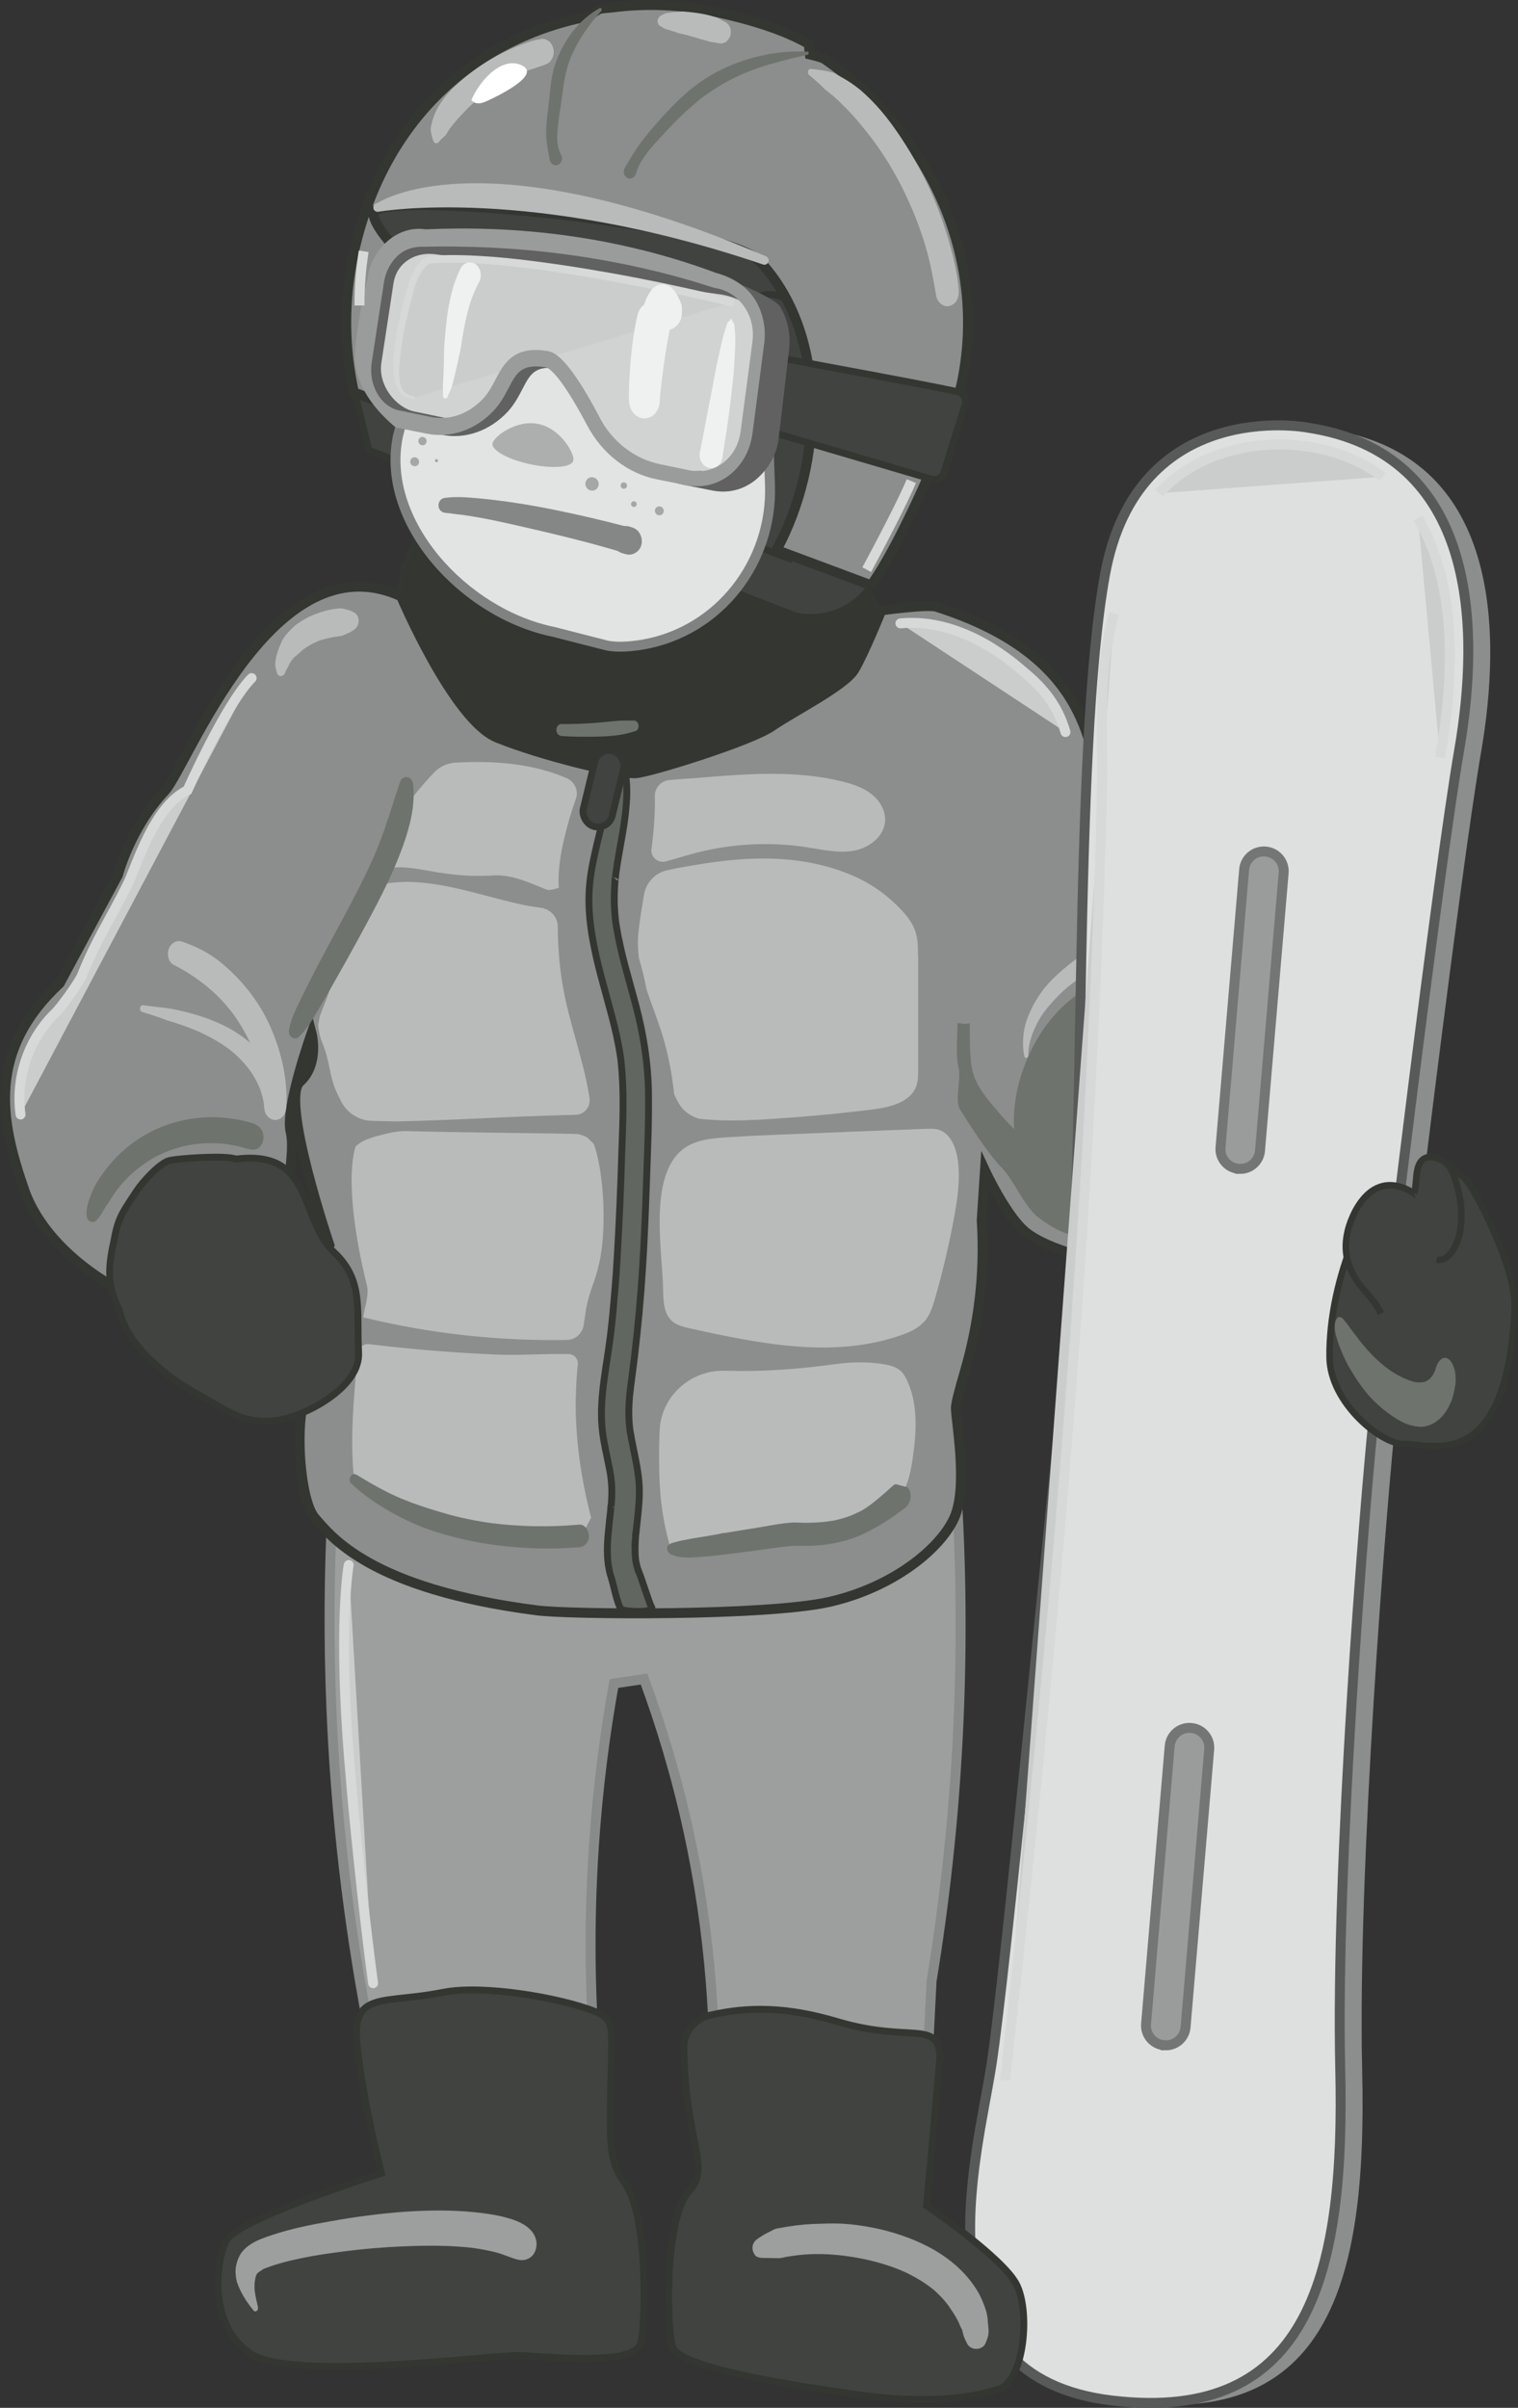 <?xml version="1.0" encoding="UTF-8"?><svg id="Ebene_2" xmlns="http://www.w3.org/2000/svg" viewBox="0 0 152.93 242.53"><rect x="0" y="0" width="152.93" height="242.53" fill="#333333" stroke="none"/><defs><style>.cls-1{stroke-width:.66px;}.cls-1,.cls-2{fill:#414341;}.cls-1,.cls-2,.cls-3,.cls-4,.cls-5,.cls-6,.cls-7,.cls-8,.cls-9,.cls-10,.cls-11{stroke-miterlimit:10;}.cls-1,.cls-2,.cls-6,.cls-8,.cls-9{stroke:#333631;}.cls-2,.cls-8,.cls-9{stroke-width:.69px;}.cls-3{fill:#e2e3e3;stroke:#808281;}.cls-4{fill:#dedfdf;stroke:#585a59;}.cls-12{fill:#606160;}.cls-5{stroke:#747575;}.cls-5,.cls-13{fill:#9a9c9c;}.cls-14{fill:#524f4c;}.cls-15{fill:#d7d8d8;}.cls-6,.cls-16{fill:#8c8d8d;}.cls-17{fill:#727e78;}.cls-18{fill:#6e736d;}.cls-19{fill:#fff;}.cls-7{stroke:#898b8a;}.cls-7,.cls-20{fill:#9d9e9e;}.cls-8{fill:#616661;}.cls-21,.cls-10,.cls-11{fill:#cbcccc;}.cls-22{fill:#d1d2d2;}.cls-23{fill:#eff0f0;}.cls-24{fill:#a5a7a7;}.cls-25{fill:#adafaf;}.cls-9{fill:none;}.cls-26{fill:#858686;}.cls-27{fill:#333631;}.cls-10,.cls-11{stroke:#d7d8d8;}.cls-11{stroke-linecap:round;}.cls-28{fill:#4b4842;}.cls-29{fill:#b9bbbb;}</style></defs><g id="sw"><path class="cls-14" d="M58.93,78.93c11.6,3.74,39.62-5.53,27.44-20.79-1.35.25-5.12.89-5.12.89l-.13-.89-32.26,1.05,2.12-3.9s-2.78-2.32-8.36-2.11c-8.99,14.7,9.43,23.8,16.3,25.76Z"/><path class="cls-9" d="M58.93,78.93c11.6,3.74,39.62-5.53,27.44-20.79-1.35.25-5.12.89-5.12.89l-.13-.89-32.26,1.05,2.12-3.9s-2.78-2.32-8.36-2.11c-8.99,14.7,9.43,23.8,16.3,25.76Z"/><path class="cls-28" d="M58.93,78.93c11.6,3.74,39.62-5.53,27.44-20.79-1.35.25-5.12.89-5.12.89l-.13-.89-32.26,1.05,2.12-3.9s-2.78-2.32-8.36-2.11c-8.99,14.7,9.43,23.8,16.3,25.76Z"/><path class="cls-27" d="M58.93,78.93c11.6,3.74,39.62-5.53,27.44-20.79-1.35.25-5.12.89-5.12.89l-.13-.89-32.26,1.05,2.12-3.9s-2.78-2.32-8.36-2.11c-8.99,14.7,9.43,23.8,16.3,25.76Z"/><path class="cls-7" d="M96.17,147.36c.6,8.04.83,17.11.35,27.04-.45,9.23-1.44,17.66-2.67,25.15l-.66,12.95-21.26-.5c.21-7.56-.28-16.98-2.56-27.51-1.25-5.74-2.83-10.88-4.49-15.37-1.01.15-2.02.3-3.03.45-.89,4.93-1.62,10.41-2.02,16.38-.54,8.06-.37,15.37.14,21.73-2.49,2.33-4.98,4.65-7.47,6.98l-14.45-5.81c-1.94-9.05-3.59-19.56-4.37-31.31-.66-9.96-.58-19.09-.11-27.19l62.61-2.99Z"/><path class="cls-6" d="M40.42,60.08s5.27,12.43,9.67,14.22c4.39,1.79,12.36,3.74,13.99,3.58s11.55-3.25,13.67-4.72c2.11-1.46,7.32-4.07,8.3-5.69s2.74-5.99,2.74-5.99c0,0,4.66-.65,5.56-.36,15.29,4.88,15.78,13.99,16.76,20.82s.87,5.67.87,5.67c0,0,8.9,6.53,11.66,12.88,2.77,6.34,2.93,11.88,1.95,15.29-.98,3.42-4.39,9.76-9.44,10.9s-10.9-.98-12.85-2.6-4.07-6.18-4.07-6.18l-.33,5.04.02.27c.3,5.08-.31,10.17-1.75,15.05-.49,1.67-.87,3.1-.87,3.56,0,1.3,1.26,7.91-.16,11.06s-6.18,7-12.53,8.46-26.26,1.29-29.49.87c-16.88-2.17-20.79-7.48-22.41-9.33-1.61-1.85-2.16-10.71-.59-13.24,0,0-.22-11,2.06-14.25,0,0-4.96-14.63-2.97-16.42s1.18-4.89,1.18-4.89c0,0-2.7,7.58-2.11,9.92.49,1.95-.47,6.71-1.21,10.59s-3.18,8.11-8.55,7.79-14.62-5.46-17.08-12.53-3.74-13.99,3.58-20.82l5.86-10.9s1.24-4.76,4.72-8.46c2.25-2.4,10.83-25.6,23.85-19.59Z"/><path class="cls-29" d="M58.01,140.85c.02-1.14.08-2.28.2-3.42.05-.54-.34-1.02-.89-1.04-2.42-.06-4.93.15-7.29.05-4.1-.17-8.2-.5-12.28-.98-.2-.02-.41-.05-.61-.07-.51-.05-.96.3-1.03.81-.13.99-.25,1.97-.32,2.97-.25,3.1-.46,6.27-.16,9.37l.41.72c1.18.81,2.63,1.29,4.02,1.71,2.99.92,5.97,1.84,8.96,2.76,3.12.96,6.47,1.92,9.58.95,0,0,0,0,.01,0l.94-1.82c-1.02-3.91-1.6-7.92-1.55-12.01Z"/><path class="cls-2" d="M61.61,205.96c.03-1.71,0-2.7-1.65-3.35-3.47-1.38-11.27-2.74-15.33-1.93-5.93,1.18-9.04-.12-8.69,4.82.35,4.95,2.48,13.41,2.48,13.41,0,0-14.61,4.59-15.66,6.83-1.05,2.23-1.75,8.47,2.47,11.32,4.26,2.88,25.08.05,27.32.2,4.83.32,11.5.85,12.01-1.32.51-2.18.7-12.78-1.57-15.96-1.91-2.67-1.54-4.6-1.37-14.02Z"/><path class="cls-29" d="M28.69,67.81c.06-.14.12-.28.2-.42l-.09.16c.09-.16.19-.3.26-.46.05-.12.11-.23.17-.35l-.11.2c.16-.29.36-.56.58-.81l-.18.2c.14-.15.31-.28.47-.4l-.25.16c.12-.08.23-.15.33-.24.04-.03.07-.07.11-.1.07-.07.15-.13.22-.2.15-.13.31-.25.48-.36l-.27.18c.18-.12.37-.24.55-.36l-.28.18c.47-.31.99-.56,1.53-.75l-.31.11c.53-.18,1.08-.31,1.62-.4.14-.02.28-.04.42-.06.07,0,.14-.02.21-.03.17-.04.32-.11.48-.18.12-.06.25-.1.37-.16s.24-.14.35-.21c.14-.09.28-.19.38-.33.13-.18.2-.4.2-.63,0-.17-.03-.32-.1-.48-.03-.08-.07-.14-.13-.19-.07-.1-.17-.17-.29-.21-.13-.07-.25-.15-.39-.19s-.28-.08-.42-.11-.27-.08-.41-.09c-.1-.01-.26.01-.36.02-.01,0-.03,0-.04,0-.08.01-.17.02-.25.03-.16.02-.32.05-.47.08-.32.06-.63.15-.93.25-.4.13-.79.27-1.16.45-.29.14-.57.29-.84.47-.21.14-.45.28-.64.45-.12.11-.24.22-.35.33-.35.36-.73.75-.95,1.21-.13.28-.25.56-.35.85-.14.38-.25.79-.3,1.2-.03.22-.03.42.02.64.04.19.09.39.15.57.06.17.22.28.39.27s.34-.14.41-.31h0Z"/><path class="cls-29" d="M67.26,91.47c.84.03,1.68.06,2.52.1s1.64,0,2.46-.02c1.67-.05,3.34-.15,5.01-.28.96-.07,1.91-.16,2.87-.24.6-.05,1.06-.6,1.02-1.21-.04-.55-.44-1.21-1.08-1.16-1.68.15-3.35.27-5.03.38-.84.05-1.69.13-2.53.19s-1.64.09-2.46.19c-.94.12-1.88.22-2.82.31-.99.09-.96,1.7.04,1.73h0Z"/><path class="cls-29" d="M14.33,101.93c.57.18,1.14.35,1.71.55.29.1.56.22.85.31s.6.18.89.28c.57.18,1.14.39,1.69.61.13.05.26.1.38.16.07.03.15.06.22.1,0,0,.11.05.04.02-.06-.03.06.03.07.03.27.12.54.25.8.39.52.27,1.03.56,1.52.89.21.14.42.29.62.44.1.08.2.17.3.24,0,0-.14-.11-.06-.05.02.02.04.04.07.06.06.05.12.1.18.15.38.34.74.7,1.07,1.09.17.19.32.39.48.6.11.15-.12-.17-.01-.02.03.05.07.1.1.14.08.11.15.23.22.34.15.24.29.49.42.74.07.13.13.26.19.4.03.06.05.13.08.19.04.1-.05-.14-.05-.14,0,0,.04.09.04.11.21.55.36,1.12.45,1.7l-.05-.32c.03.22.05.43.07.65.02.32.12.64.35.87.19.2.51.37.79.35.7-.05,1.04-.64,1.08-1.27.17-2.79-.49-5.62-1.62-8.16-1.12-2.52-2.86-4.7-4.98-6.44-1.16-.95-2.51-1.63-3.94-2.11-.58-.19-1.13.26-1.31.77s-.05,1.31.5,1.58c1.33.66,2.58,1.53,3.72,2.48l-.27-.22c1.04.87,1.97,1.87,2.76,2.97l-.21-.29c.83,1.16,1.54,2.42,2.07,3.74l-.13-.33c.5,1.26.86,2.57,1.05,3.91l-.05-.35c.12.82.17,1.65.18,2.48l2.22-.05c-.17-1.27-.55-2.48-1.19-3.6-.58-1.01-1.34-1.92-2.21-2.69s-1.86-1.44-2.93-1.96c-1.2-.58-2.47-1.01-3.76-1.33-.72-.18-1.45-.35-2.2-.43s-1.43-.17-2.14-.26c-.16-.02-.29.17-.3.31-.01.16.07.33.23.38h0Z"/><path class="cls-29" d="M103.59,106.34c0-.46.05-.91.16-1.35.03-.11.05-.22.09-.33.02-.06.03-.12.05-.17,0-.02.01-.04.02-.07,0,0,.05-.14.02-.06.07-.21.16-.42.25-.63.2-.45.41-.89.67-1.3.03-.05.06-.09.09-.14.06-.1,0,0-.01.02.02-.03.04-.05.05-.08.07-.1.14-.21.22-.31.15-.2.3-.39.46-.58.32-.38.66-.75,1.01-1.1.09-.09.17-.17.26-.25.05-.05.1-.09.14-.14,0,0-.12.11-.06.05.03-.03.06-.05.09-.08.19-.17.39-.33.58-.49.81-.66,1.68-1.22,2.56-1.79.49-.32,1-.6,1.49-.92s1.02-.64,1.53-.96c.37-.23.47-.83.25-1.19-.11-.17-.26-.34-.47-.39-.22-.05-.4,0-.59.1-.48.25-.96.51-1.44.76s-.94.55-1.39.84c-.91.57-1.77,1.22-2.58,1.92s-1.63,1.5-2.25,2.41-1.12,1.89-1.45,2.95c-.17.55-.24,1.13-.27,1.7s.02,1.1.13,1.64c.05.25.39.17.39-.07h0Z"/><path class="cls-20" d="M26,232.42c-.13-.57-.29-1.17-.35-1.76-.01-.14-.01-.29-.01-.43,0-.06.02-.4,0-.21.01-.14.04-.29.07-.43.01-.06.02-.11.03-.17.02-.07.04-.33,0-.04.02-.11.09-.21.13-.3.09-.23-.04.07-.05.05,0-.04.1-.14.13-.16l.03-.03c.09-.1.08-.08-.05.03.01-.03.14-.1.16-.12.14-.1.27-.19.42-.28.21-.13,0,0-.03.01.06-.05.16-.07.23-.1.1-.04.21-.08.31-.12.11-.04.23-.08.34-.12,1.27-.43,2.59-.71,3.9-.96.1-.02.19-.04.29-.05.04,0,.09-.02.13-.02.22-.04-.16.03-.16.03.23-.04.45-.08.68-.12.42-.07.84-.13,1.27-.19.91-.13,1.82-.24,2.73-.34,1.9-.2,3.82-.32,5.73-.37,2.01-.05,4.04-.01,6.03.24l-.43-.05c.9.12,1.8.28,2.68.53.69.2,1.34.53,2.04.68.66.14,1.36-.17,1.64-.81.3-.69.18-1.42-.28-2.01-.64-.82-1.7-1.19-2.68-1.45-1.04-.28-2.12-.42-3.19-.53-2.3-.23-4.65-.2-6.96-.04-2.49.18-4.98.51-7.44.95-1.99.35-4,.75-5.92,1.39-1.33.44-2.86.98-3.42,2.38-.2.5-.31,1.03-.26,1.57.01.16.04.32.06.48-.05-.35.03.19.07.3.08.23.17.47.27.69.37.8.85,1.52,1.41,2.19.21.25.5-.06.44-.31h0Z"/><path class="cls-18" d="M134.19,122.01c-4.37,1.85-8.87,3.26-13.46,3.5-4.54.24-9.19-.7-13.23-3.29-1.77-1.14-3.47-2.66-4.45-4.8-1.46-3.2-1.01-7.18.27-10.35.89-2.22,2.17-4.2,3.77-5.71,1.7-1.6,3.74-2.64,5.82-3.41,7.06-2.62,15.28-2.28,22.03,2.43,3.07,2.14,5.85,5.31,6.93,9.36,1.08,4.05.01,8.95-3.03,10.9"/><path class="cls-17" d="M112.67,69.9l-.27.14"/><path class="cls-29" d="M59.8,115.19c-.69-.58-.41-.66-1.56-.96-3.14-.11-9.9-.11-17.27-.3-1.01-.03-2,.24-3.22.56l-.66.23c-.48.17-.91.43-1.27.76-.9,3-.16,8.77,1.13,13.92.27,1.07-.22,2.2-.36,3.29h0c6.71,1.64,13.63,2.4,20.53,2.28.82-.01,1.5-.61,1.67-1.42,0,0,.27-1.81.27-1.81.45-2.15.86-2.46,1.33-4.61.83-3.86.32-9.65-.59-11.95Z"/><path class="cls-29" d="M93.35,113.7c.41-.01.83-.03,1.23.1,1.22.38,1.79,1.89,1.94,3.25.22,1.93-.08,3.89-.44,5.8-.5,2.66-1.12,5.28-1.86,7.87-.22.78-.47,1.59-.96,2.22-.63.81-1.58,1.24-2.52,1.56-6.81,2.37-14.19.85-21.2-.69-.72-.16-1.5-.34-2.01-.92-.65-.72-.7-1.83-.72-2.83-.05-3.84-1.43-11.02,1.64-14,1.31-1.27,3.18-1.4,4.84-1.51,3.12-.2,6.25-.3,9.37-.43,3.56-.15,7.12-.29,10.68-.42Z"/><path class="cls-29" d="M91.43,139.14c-.18-.4-.4-.79-.72-1.08-.44-.38-1.03-.54-1.61-.64-1.63-.27-3.3-.25-4.94-.02-3.67.51-7.4.79-11.11.67-3.5-.11-6.47,2.58-6.6,6.07-.07,1.82-.08,3.64.02,5.45.12,2.21.49,4.33,1.09,6.37,3.61.71,7.5.08,11.07-.23,3.12-.27,6.19-1.1,8.97-2.54,1.23-.63,2.44-1.43,3.2-2.6.71-1.1.96-2.42,1.15-3.71.38-2.6.55-5.36-.53-7.75Z"/><path class="cls-29" d="M56.66,99.08c-.32-1.94-.46-3.85-.47-5.76,0-.93-.71-1.72-1.63-1.87-.6-.1-1.21-.17-1.77-.29-3.61-.76-7.14-2.06-10.83-2.3-1.63-.11-3.33.07-4.9.54-1.71,4.25-3.14,8.66-4.83,12.92l-.17.9c.03.62.17,1.24.46,1.94.61,1.52.6,2.53,1.09,4.09.15.49.45,1.08.75,1.67.59,1.18,1.78,1.94,3.1,1.98,1.16.03,2.35.06,2.49.06,7.32-.18,10.71-.49,18.03-.67,0,0,.01,0,.02,0,.88-.02,1.52-.82,1.39-1.69-.59-3.89-2.1-7.63-2.73-11.53Z"/><path class="cls-29" d="M92.48,96.24c0-.82,0-1.65-.26-2.42-.27-.82-.81-1.52-1.4-2.15-1.32-1.42-2.91-2.58-4.68-3.37-5.2-2.32-10.78-2.09-16.11-1.17-.84.14-1.87.3-2.9.55-1.17.28-2.05,1.25-2.25,2.43s-.41,2.44-.55,3.68c-.11.94-.08,1.85.05,2.75v.02c.32,1.03.55,2.07.76,3.11.57,1.74,1.29,3.46,1.78,5.22.49,1.76.81,3.54,1,5.33.54,1.17.95,1.92,2.46,2.46,2.47.29,4.99.18,7.48.02,3.36-.22,6.71-.53,10.06-.95,1.75-.22,3.83-.72,4.4-2.38.17-.5.18-1.05.18-1.58,0-3.85,0-7.71,0-11.56Z"/><path class="cls-29" d="M57.11,78.39c-3.48-1.51-7.4-1.79-11.27-1.57-.79.05-1.52.39-2.07.95-.7.73-1.37,1.5-2.01,2.3l-.42.61c-.18.3-.36.6-.53.89-1.18,2.01-2.2,4.11-3.12,6.27,3.65-1.38,5.75.71,11.99.34,1.91-.11,3.61.72,5.39,1.43.27.11.78-.04,1.23-.19-.13-1.64.19-3.42.5-4.78.32-1.41.73-2.81,1.22-4.18.29-.81-.12-1.72-.91-2.07Z"/><path class="cls-29" d="M87.78,79.97c-.84-.65-1.88-.99-2.91-1.25-4.76-1.18-9.76-.77-14.65-.36-.76.06-1.76.11-2.8.21-.84.09-1.47.79-1.45,1.63.03,1.33-.04,2.67-.18,3.99-.04.44-.1.87-.16,1.31-.11.8.63,1.47,1.42,1.27.85-.22,1.69-.49,2.53-.72,3.82-1.07,7.86-1.31,11.78-.7,1.54.24,3.11.61,4.65.34s3.06-1.43,3.16-2.99c.06-1.06-.55-2.08-1.39-2.73Z"/><path class="cls-8" d="M61.54,76.04c.12,1.34-.02,2.55-.23,3.79-.22,1.35-.56,2.67-.88,4-.32,1.33-.65,2.66-.87,4.01-.23,1.43-.29,2.86-.17,4.31.23,2.81.97,5.53,1.72,8.24.36,1.31.72,2.62,1.01,3.94.14.66.27,1.32.37,1.99.04.29,0-.03,0-.06.02.06.02.18.03.24.02.18.04.36.06.55.04.38.07.77.1,1.16.2,2.93.02,5.89-.07,8.82s-.22,5.95-.39,8.92c-.08,1.48-.18,2.95-.31,4.42-.03.35-.06.7-.09,1.04-.02.18-.03.37-.05.55-.02.25.04-.37,0,.03-.01.1-.02.2-.03.31-.07.73-.15,1.47-.24,2.2-.36,3.02-1.1,6.08-.86,9.13.12,1.51.51,2.98.79,4.47.03.15.06.31.08.46,0,.02.06.4.02.15-.03-.22,0,.04.01.09.05.36.08.73.09,1.09.02.6-.01,1.19-.06,1.79,0,0-.03.18-.02.2-.05-.08.03-.32,0-.1-.02.17-.04.34-.05.5-.03.3-.07.6-.1.91-.07.7-.15,1.4-.19,2.1-.07,1.22-.01,2.51.39,3.68.21.62.57,2.56.96,3.09.23.31,3.55.44,3.07-.21-.17-.23-1.1-3.17-1.23-3.43-.03-.06-.05-.11-.08-.17-.11-.23.04.07.04.1-.03-.15-.11-.29-.15-.44-.08-.27-.11-.54-.18-.81,0,.03.05.38.02.12,0-.06-.02-.12-.02-.19-.02-.16-.03-.31-.04-.47-.03-.58,0-1.17.04-1.75.01-.15.02-.3.04-.45v-.05c.02-.17.02-.13,0,.1.02-.03.02-.18.02-.2.03-.3.07-.6.1-.91.14-1.31.29-2.63.19-3.95-.12-1.51-.49-2.98-.77-4.46-.03-.17-.06-.35-.09-.52-.02-.1-.04-.19-.05-.29,0,.05.04.34,0,.06-.04-.36-.08-.72-.1-1.08-.04-.73-.02-1.47.04-2.2,0-.01.03-.41.01-.16-.02.21,0-.05.01-.1.02-.18.04-.37.06-.55.04-.37.09-.73.14-1.1.09-.73.19-1.46.28-2.2.36-3.03.64-6.06.83-9.1s.3-5.9.4-8.86.24-5.89.19-8.84c-.05-2.92-.51-5.77-1.25-8.59-.68-2.61-1.51-5.2-1.95-7.87-.03-.16-.05-.33-.08-.5-.04-.23.05.38,0,.01,0-.07-.02-.15-.03-.22-.04-.33-.07-.66-.09-1-.05-.67-.06-1.34-.03-2.01.01-.34.03-.68.06-1.01,0-.05,0-.19.02-.22-.08.14-.02.22,0,.05.02-.19.04-.38.06-.57.09-.68.2-1.36.32-2.04.24-1.35.5-2.7.65-4.07s.25-2.88-.07-4.29c-.15-.65-.36-1.27-.61-1.88-.19-.46-.81-.16-.78.27h0Z"/><path class="cls-2" d="M80.2,62.05c2.86.57,5.77-.56,7.45-2.87,1.83-2.52,6.86-12.74,7.85-15.81,5.41-16.8-7.29-33.63-24.2-37.26-16.91-3.62-35.32,6.8-36.42,24.42-.35,5.62,1.27,10.37,2.27,14.81l43.05,16.72Z"/><path class="cls-2" d="M79.89,30.74c-3.55-3.57-8.39,2.58-8.41,6.14.52,5.33.3,10.96-1.47,15.84l9.57,3.56c4.33-7.99,6.48-18.91.31-25.54Z"/><path class="cls-6" d="M96.86,38.73c2.81-13.09-3.59-25.75-13.8-32.79-.28-.19-1.49-.46-1.49-.46-.03-.14-.07-1.04-.07-1.04-2.71-1.56-6.25-2.56-9.47-3.25-3.49-.75-6.98-.87-10.34-.44-.3.04-.85.07-1.15.12-.45.07-1.02.72-1.47.81-11.95,2.43-20.69,11.04-23.46,23.93-1.02,4.75-.94,9.48.05,13.92l31.94,11.9c1.97-5.42-29.43-24.07-30.01-29.99.18-2.31,35.02.92,38.96,4.89,6.85,7.36,6.49,20.19,1.68,29.07l9.52,3.55c2.73-3.63,8.08-15.45,9.1-20.2Z"/><path class="cls-3" d="M60.87,64.95l-5.08-1.3c-9.11-1.85-17.54-11.15-15.69-19.76l4.47-17.19,32.43,6.08.57,16.05c.28,7.78-5.11,14.75-12.78,16.09-1.61.28-3.01.29-3.93.04Z"/><path class="cls-18" d="M81.35,5.21c-2.98-.16-5.94.49-8.63,1.78-1.4.67-2.65,1.55-3.8,2.58s-2.13,2.12-3.11,3.25c-.56.65-1.11,1.31-1.59,2.02-.46.67-.86,1.37-1.27,2.07-.2.33-.11.82.24,1.01s.76-.03.87-.41c.18-.64.48-1.21.9-1.8.2-.28.35-.47.57-.74s.48-.56.73-.83c.98-1.07,1.98-2.14,3.06-3.11.28-.25.56-.49.84-.73.06-.05.13-.1.19-.16.11-.09.06-.04.03-.03.04-.03.08-.06.11-.09.15-.12.31-.23.47-.35.62-.44,1.26-.87,1.92-1.25.54-.31,1.1-.59,1.67-.85s1.15-.48,1.79-.71c.79-.28,1.59-.49,2.39-.71.86-.24,1.74-.44,2.62-.63.17-.04.16-.34-.02-.35h0Z"/><path class="cls-18" d="M60.43.81c-.97.54-1.81,1.25-2.52,2.1-.66.8-1.19,1.67-1.61,2.62-.24.55-.45,1.13-.59,1.72-.15.62-.22,1.27-.29,1.9-.06.57-.11,1.14-.18,1.7-.06.53-.14,1.06-.18,1.59-.05.6-.05,1.2.01,1.79.07.63.21,1.25.31,1.88.06.38.45.65.82.5s.54-.63.35-.97c-.07-.13-.14-.25-.18-.39,0,.02-.07-.2-.04-.11-.02-.06-.04-.13-.06-.19-.07-.27-.11-.54-.13-.82,0,.11,0-.02,0-.05,0-.05,0-.1,0-.15,0-.12,0-.24,0-.35,0-.26.03-.51.05-.76.11-1.04.3-2.07.43-3.11.04-.27.07-.55.11-.82.02-.12.04-.23.05-.35,0-.01.04-.24.01-.08.02-.09.03-.18.05-.28.11-.57.23-1.14.41-1.7.07-.23.16-.46.25-.69.04-.11.09-.21.13-.31-.05.12,0,.02,0,0,.03-.07.06-.14.1-.21.21-.43.43-.86.68-1.28.61-1.03,1.37-1.99,2.16-2.88.11-.12,0-.38-.17-.28h0Z"/><path class="cls-21" d="M44.85,50.91c3.79-.11,13.53,2.12,18.55,3.58"/><path class="cls-26" d="M44.87,51.66c.1,0,.19.02.29.03.04,0,.09,0,.13.01.16.02-.18-.02.02,0,.27.04.54.08.82.11.11.01.23.03.34.04-.26-.03-.04,0,.02,0,.07,0,.15.02.22.03.26.04.52.08.79.12,1.23.2,2.45.45,3.66.72,2.71.61,5.41,1.23,8.09,1.94.68.18,1.35.37,2.03.56.32.09.64.18.95.28.07.02.13.05.2.06.2.04-.36-.24-.36-.24-.18-.26-.2-.28-.04-.07.09.15.21.27.37.35.22.12.45.17.69.23.69.18,1.41-.32,1.54-1.01s-.2-1.46-.93-1.69c-.1-.03-.2-.07-.31-.1-.32-.09-.57-.04-.88.03l.32-.06h-.05c.11,0,.21.02.32.04-2.43-.64-4.88-1.21-7.35-1.71s-5.18-.93-7.81-1.16c-1.04-.09-2.08-.16-3.12-.02-.88.12-.85,1.43.04,1.5h0Z"/><path class="cls-25" d="M57.75,46.4c-.15.68-2.09.84-4.33.36-2.25-.48-3.95-1.42-3.8-2.11.15-.68,2.39-2.42,4.64-1.94s3.65,3,3.5,3.68Z"/><path class="cls-29" d="M44.16,14.36c.05-.06.09-.11.14-.16.02-.02.04-.05.06-.07.01-.02.03-.03.04-.05-.09.07-.09.07-.01,0,.07-.04.12-.1.16-.17-.06.08-.08.1-.03.05.02-.02.05-.05.07-.07.06-.05.12-.1.18-.15l-.17.14c.16-.13.26-.19.37-.37.02-.03.04-.07.06-.1.04-.07.09-.15.13-.22.1-.15.2-.3.31-.44l-.17.22c.2-.26.4-.5.6-.76l-.18.24c.21-.27.43-.53.67-.77s.46-.5.7-.74c.48-.48.99-.93,1.53-1.34l-.25.19c1.32-1.03,2.78-1.88,4.33-2.52l-.29.12c.81-.33,1.65-.57,2.46-.86.31-.11.55-.27.72-.57s.25-.69.17-1.01-.21-.63-.49-.82l-.27-.15c-.2-.07-.41-.09-.61-.03-.25.04-.49.09-.73.16-.22.07-.45.14-.67.22-.55.19-1.09.41-1.62.65-.88.39-1.73.85-2.54,1.37-.89.57-1.74,1.21-2.53,1.91-.36.32-.71.65-1.04,1.01-.39.42-.74.89-1.04,1.38-.32.52-.56,1.11-.71,1.71-.05.2-.11.41-.12.61-.01.19.04.37.08.56.01.06.02.12.03.17l.02.08c.03.11.03.11,0-.01.03.06.04.14.06.2.03.1.07.2.11.29.07.16.31.24.44.09h0Z"/><path class="cls-29" d="M81.47,7.53c.34.26.66.54.98.83.15.14.22.2.35.34.19.2.39.37.61.54.33.25.65.52.95.8.07.07.15.14.22.21.04.04.08.08.12.12,0,0-.13-.13-.04-.04.21.21.41.42.63.63.09.09-.05-.05-.05-.05.04.03.09.09.12.12.07.07.14.14.21.22.15.16.29.31.44.47.29.32.56.66.83.99.54.65,1.06,1.31,1.54,2,.26.37.52.75.77,1.14.12.18.23.36.35.55.06.09.11.18.17.28.1.16-.04,0-.02-.04,0,.02.08.14.09.16.47.79.91,1.6,1.31,2.43.79,1.61,1.46,3.28,2.01,4.98.02.06.04.12.05.17-.02-.07-.07-.23-.02-.07.04.13.08.26.12.39.07.25.14.49.21.74.13.48.24.96.35,1.44.21.97.37,1.95.55,2.93.11.61.72,1.2,1.37,1,.71-.22.95-.89.9-1.57-.15-1.81-.59-3.6-1.11-5.34-.56-1.85-1.24-3.66-2.08-5.41s-1.81-3.43-2.9-5.03-2.17-2.92-3.54-4.15c-.76-.68-1.6-1.23-2.49-1.71-.2-.11-.41-.24-.63-.31-.1-.03-.22-.05-.32-.07-.37-.08-.23-.06-.16-.04-.1-.02-.2-.04-.3-.06-.46-.08-.91-.14-1.38-.17-.3-.02-.39.42-.17.59h0Z"/><path class="cls-29" d="M66.32,2.35s.03.02.04.03l-.13-.22c.02.16.1.33.23.42.04.03.08.05.11.07.08.05.16.1.24.15.21.14.48.18.71.26.19.06.37.12.56.18.09.03.18.07.28.1s.19.04.29.06c.4.09.79.19,1.18.31.19.06.38.11.57.18s.39.1.58.16c.31.08.61.18.93.22.22.03.44.07.66.11.14.01.27-.01.39-.08.13-.04.24-.11.33-.22l.17-.22c.08-.13.13-.27.14-.41.03-.1.03-.2.02-.3,0-.15-.03-.29-.09-.43l-.14-.24c-.11-.14-.25-.25-.42-.31-.16-.09-.32-.17-.48-.26-.08-.04-.16-.09-.24-.12s-.18-.06-.27-.09c-.17-.05-.34-.1-.52-.15-.26-.07-.52-.12-.79-.17-.36-.06-.71-.11-1.07-.15-.18-.02-.36-.04-.53-.05-.08,0-.17-.01-.25-.02-.09,0-.19,0-.28.01-.47.04-.93.08-1.4.15l.19-.02c-.07,0-.15.01-.22.02l-.18.07s-.05.02-.07.04c-.05.02-.1.04-.14.07s-.1.04-.14.07c-.16.08-.26.24-.3.41l.16-.21s-.03.02-.04.03c-.18.13-.21.4-.03.55h0Z"/><path class="cls-2" d="M78.67,36.05c-.9-.12,13.73,2.52,17.79,3.4.57.12.92.7.78,1.27l-2.13,6.81c-.16.62-.84.94-1.42.68l-16.38-4.82,1.36-7.34Z"/><rect class="cls-24" x="58.98" y="48.07" width="1.34" height="1.34" rx=".64" ry=".64" transform="translate(10.91 -10.91) rotate(11.5)"/><rect class="cls-24" x="42.15" y="44.01" width=".83" height=".83" rx=".39" ry=".39" transform="translate(9.71 -7.59) rotate(11.5)"/><rect class="cls-24" x="41.33" y="46.06" width=".89" height=".89" rx=".42" ry=".42" transform="translate(10.11 -7.39) rotate(11.5)"/><rect class="cls-24" x="43.82" y="46.24" width=".32" height=".32" rx=".15" ry=".15" transform="translate(10.13 -7.84) rotate(11.5)"/><rect class="cls-24" x="65.98" y="51.01" width=".89" height=".89" rx=".42" ry=".42" transform="translate(11.59 -12.21) rotate(11.5)"/><rect class="cls-24" x="63.58" y="50.49" width=".57" height=".57" rx=".27" ry=".27" transform="translate(11.4 -11.71) rotate(11.5)"/><rect class="cls-24" x="62.53" y="48.59" width=".64" height=".64" rx=".3" ry=".3" transform="translate(11.01 -11.55) rotate(11.5)"/><path class="cls-21" d="M69.7,32.01c-1.01,3.26-1.8,6.59-2.37,9.96-.24,1.43-.44,2.89-.96,4.25-1.14-.51-1.89-1.63-2.37-2.78-.81-1.95-1.01-4.13-.7-6.22s1.12-4.09,2.24-5.88c-.52,1.98-.91,4-1.17,6.04-.08.65-.15,1.31-.05,1.96.61-2.45,1.47-4.84,2.59-7.11-.67,3.32-1.35,6.67-1.27,10.06"/><path class="cls-15" d="M69.38,31.64c-.12.17-.24.35-.36.52-.03.03-.05.07-.08.1-.13.18.2-.17-.05.06-.15.14-.23.3-.28.49.04-.15,0-.05-.03.04-.17.42-.34.85-.51,1.27-.37.95-.64,1.94-.91,2.92-.49,1.8-.86,3.65-1.16,5.5-.16,1.01-.35,2.03-.68,3l.11-.33c-.04.11-.08.22-.12.33l1.34-.67-.05-.02.29.13c-.17-.08-.32-.2-.47-.32l.26.22c-.32-.27-.63-.61-.89-.94l.21.3c-.28-.41-.5-.86-.69-1.33l.15.38c-.35-.9-.57-1.86-.71-2.82l.07.47c-.13-.92-.14-1.84-.06-2.76l-.04.49c.11-1.12.35-2.23.7-3.3l-.15.46c.41-1.21.97-2.36,1.64-3.45l-.25.4s.05-.07.07-.11l-2.79-1.8c-.36,1.34-.65,2.7-.88,4.07-.11.68-.21,1.36-.3,2.04-.06.47-.11.95-.13,1.42s.04.99.15,1.48c.08.37.31.72.6.96.26.23.62.41.98.38.76-.06,1.38-.67,1.51-1.42.2-1.1.52-2.17.87-3.22l-.14.43c.45-1.35,1.01-2.64,1.64-3.91l-2.84-1.31c-.58,2.74-1.16,5.49-1.34,8.29-.05.75-.05,1.5-.03,2.24.01.46.18.95.5,1.29.27.29.72.54,1.13.51.97-.07,1.55-.96,1.54-1.88-.01-1.13.06-2.27.16-3.4l-.04.5c.2-2.25.64-4.46,1.06-6.68.16-.81-.16-1.73-.94-2.09s-1.55.06-1.9.78c-.51,1.06-.94,2.15-1.37,3.24-.47,1.21-.9,2.44-1.23,3.69l.15-.44c-.13.34-.23.69-.34,1.03l3.16.42c-.04-.44-.03-.89,0-1.33l-.05.51c.21-2.25.69-4.48,1.25-6.67.11-.44.03-1.08-.2-1.48-.2-.34-.45-.6-.8-.77-.32-.15-.73-.21-1.07-.07l-.39.2c-.25.19-.44.42-.57.7-.58.95-1.08,1.95-1.47,3-.44,1.18-.8,2.41-.92,3.67-.07.7-.12,1.4-.11,2.11s.11,1.41.22,2.11c.19,1.2.61,2.37,1.21,3.43.32.56.71,1.08,1.13,1.57.49.57,1.1.91,1.78,1.2l-.29-.13c.05.03.1.05.15.07.29.14.6.25.93.12.3-.12.58-.35.7-.65.71-1.87.94-3.83,1.27-5.79.16-.95.36-1.89.53-2.84.08-.47.18-.95.27-1.42s.22-.94.29-1.42c.08-.55.18-1.1.28-1.65.02-.13.04-.26.07-.39s.05-.21.05-.36c-.03-.29-.04-.33-.03-.14v-.07c-.01-.27-.02-.55-.01-.82,0-.38-.51-.74-.78-.35h0Z"/><path class="cls-22" d="M72.03,28.25l-29.24-4.27c-2.33-.34-4.53,1.59-4.95,4.31l-1.24,8.08c-.42,2.75,1.1,5.37,3.43,5.84l3.17.64c2.13.43,4.34-.33,5.98-2.07,2.01-2.13,1.65-5.28,5.83-4.61,1.24.09,3.23,3.37,4.74,6.24,1.41,2.68,3.82,4.55,6.61,5.12l3.01.61c2.8.57,5.44-1.48,5.84-4.57l1.19-9.06c.4-3.05-1.57-5.85-4.37-6.25Z"/><path class="cls-12" d="M72.31,49.49c-.16-.02-.32-.04-.48-.07l-2.96-.59c-2.9-.58-6.94-3.02-8.44-5.89-2.92-5.55-4.01-5.8-4.14-5.81h0c-2.4-.37-2.88.55-3.67,2.08-.38.72-.8,1.54-1.49,2.28-1.78,1.9-4.25,2.78-6.6,2.31l-3.13-.62c-2.74-.54-4.55-3.54-4.05-6.79l1.23-8.06c.49-3.21,3.06-5.39,5.8-4.98l20.91,2.01c1.64.25,12.42,4.06,13.31,5.54.77,1.28,1.08,2.82.89,4.35l-1.05,8.98c-.2,1.55-1.01,2.92-2.08,3.9-1.12,1.02-2.57,1.51-4.02,1.36ZM55.11,35.36c.84.14,2.41,1.19,5.24,6.62,1.3,2.5,3.45,5.02,6.01,5.55l4.29-.09c1.29.27,2.59-.09,3.57-.97.81-.73,1.33-1.76,1.48-2.91l1.18-9.04c.15-1.14-.15-1.89-.74-2.85-.7-1.16-2.25-1.82-3.53-2.01l-28.76-4.05c-1.84-.26-3.86.7-4.21,2.94l-1.22,8c-.35,2.27,1.48,4.52,3.32,4.9l3.12.65c1.88.39,3.76-.28,5.2-1.8.53-.56.89-1.25,1.24-1.9.85-1.62,1.8-3.43,5.13-2.89h.02s-1.38-.15-1.34-.14Z"/><path class="cls-21" d="M41.73,40.05c-2.37-.14-1.99-3.56-1.22-7.55.09-.31.57-2.43.98-3.77.3-.97.99-2.51,2-2.59,9.26-.69,28.72,3.9,30.19,4.34"/><path class="cls-15" d="M41.73,39.92c-.63-.06-1.12-.4-1.33-1.01-.11-.33-.16-.66-.17-1.01-.02-.43-.02-.87.02-1.3.08-1.05.25-2.13.44-3.17.14-.76.32-1.51.5-2.26.12-.49.25-.99.38-1.48.06-.23.13-.47.2-.7.03-.1.06-.2.09-.29.04-.13.04-.14.09-.25.15-.4.36-.85.58-1.18.06-.09.13-.17.2-.26.03-.04.07-.08.1-.12.02-.02.04-.04.05-.05,0,0,.08-.08.04-.04.07-.06.15-.12.23-.17.02-.01.04-.02.06-.03-.01,0-.05.02.01,0,.05-.02.09-.04.14-.05.02,0,.04-.01.07-.02.06-.01-.05,0,0,0,.04,0,.08,0,.12-.01.08,0,.17-.01.25-.02.17,0,.34-.02.51-.02.35-.01.7-.02,1.05-.02.77,0,1.53.02,2.3.06,1.69.08,3.38.24,5.07.44.85.1,1.73.21,2.61.34s1.79.26,2.69.41c1.74.28,3.47.59,5.2.92,1.53.29,3.06.6,4.59.92,1.18.25,2.36.5,3.54.77.67.15,1.35.31,2.01.48.07.02.14.04.21.06.43.13.58-.6.16-.73-.54-.16-1.08-.29-1.63-.42-1.1-.27-2.19-.52-3.3-.76-1.49-.33-2.99-.64-4.49-.93-1.74-.34-3.49-.65-5.24-.94s-3.66-.57-5.49-.8-3.5-.4-5.26-.5c-1.51-.09-3.03-.13-4.55-.03-.43.03-.81.08-1.16.35-.39.3-.68.71-.91,1.14-.46.84-.7,1.79-.94,2.72-.21.79-.39,1.6-.59,2.39-.13.5-.2,1.02-.28,1.52-.09.56-.19,1.13-.23,1.7-.07.92-.12,1.88.1,2.78.15.62.47,1.27,1.05,1.6.28.16.59.22.9.23.15,0,.14-.23,0-.25h0Z"/><path class="cls-13" d="M69.71,48.96c-.16-.02-.32-.04-.49-.07l-3.01-.6c-2.94-.58-5.53-2.56-7.06-5.45-2.95-5.59-4.06-5.84-4.19-5.85,0,0,0,0,0,0-2.43-.37-2.91.55-3.72,2.09-.38.73-.82,1.55-1.51,2.29-1.8,1.92-4.31,2.79-6.69,2.32l-3.17-.63c-3.7-3.09-4.06-5.84-4.11-6.84-.05-1.15.19-2.63.47-4.36.26-1.57.55-2.85.78-3.75.04-.39.33-2.39,2.1-3.88,1.06-.9,2.4-1.34,3.78-1.13,4.25-.19,9.25-.09,14.72.7,5.87.85,10.74,2.28,14.5,3.68.67.18,2.83.83,3.98,2.74.78,1.29,1.1,2.84.9,4.38l-1.18,9.04c-.2,1.56-.91,2.96-2,3.94-1.14,1.03-2.6,1.52-4.08,1.37ZM55.24,35.38c.84.14,2.25,1.14,5.11,6.6,1.32,2.51,3.58,4.25,6.15,4.78l3,.62c1.3.27,2.62-.09,3.61-.98.82-.73,1.35-1.77,1.5-2.93l1.2-9.09c.15-1.14-.09-2.3-.68-3.26-.71-1.16-1.86-1.94-3.16-2.12-4.08-1.33-9.14-2.61-15.12-3.4-5.11-.67-9.89-.84-14.14-.75-.34-.01-1.56-.05-2.58.85-.73.65-1.28,1.62-1.45,2.75l-1.23,8.05c-.35,2.28.9,4.46,2.77,4.84l3.16.65c1.91.39,3.81-.28,5.27-1.81.54-.57.9-1.25,1.25-1.92.86-1.63,1.83-3.45,5.2-2.91,0,0,.01,0,.02,0,.04,0,.08,0,.12.01Z"/><path class="cls-23" d="M45.12,39.9c.1-.32.3-.6.39-.92.09-.3.17-.61.24-.91.16-.63.29-1.26.43-1.89.07-.32.14-.65.21-.97s.1-.62.15-.94c.1-.64.22-1.27.35-1.9.15-.71.33-1.41.56-2.1l-.1.29c.26-.76.57-1.51.95-2.22.15-.28.17-.69.09-1-.07-.28-.27-.61-.52-.76-.58-.33-1.21-.08-1.49.5-.76,1.53-1.13,3.22-1.35,4.9-.11.88-.19,1.76-.26,2.64-.06.82-.04,1.65-.07,2.47-.01.45-.03.91-.06,1.36-.01.22-.03.43-.02.65s.03.44,0,.66c-.02.15.03.32.19.37s.27-.08.32-.22h0Z"/><path class="cls-23" d="M73.59,32.16c-.03.08-.05.16-.08.23l.1-.09h0c-.13,0-.29.11-.33.24-.14.41-.28.82-.4,1.25s-.2.82-.29,1.23c-.18.82-.38,1.64-.53,2.48-.3,1.67-.65,3.33-.96,5-.17.95-.35,1.9-.55,2.84l.11-.32s-.03.08-.04.12c-.16.45-.22.94.03,1.37.17.28.4.51.72.61.3.09.65.02.9-.16.39-.28.54-.73.55-1.19,0-.04,0-.09,0-.13l-.03.36c.26-1.69.54-3.37.75-5.07.1-.85.2-1.7.29-2.55.1-.92.16-1.83.2-2.75.02-.46.06-.93.05-1.39,0-.49-.04-.97-.09-1.46-.02-.19-.11-.37-.3-.43l.06.03.05.14c-.01-.09-.02-.18-.03-.27-.01-.1-.16-.19-.21-.06h0Z"/><path class="cls-23" d="M66.63,37.72c.12-.86.24-1.72.32-2.58.1-1,.16-2,.19-3,0-.23-.04-.46-.14-.66-.06-.21-.17-.39-.32-.55l-.31-.26c-.17-.12-.35-.19-.56-.19-.13-.04-.26-.03-.39,0-.2.02-.38.09-.55.22-.34.27-.55.63-.65,1.05-.25,1.05-.41,2.11-.54,3.18-.14,1.2-.24,2.4-.29,3.61-.02.61-.05,1.23-.02,1.84.02.45.17.92.49,1.27.26.29.71.53,1.11.5s.82-.21,1.08-.56l.23-.37c.13-.29.2-.6.19-.92.02-.26.03-.51.05-.77l-.04.47c.24-2.18.51-4.36.94-6.51.11-.56.22-1.13.4-1.67l-.14.43c.09-.26.2-.52.35-.75l-.23.37s.06-.09.09-.14l-2.17.05s.07.08.1.13l-.25-.36c.08.11.14.23.19.36l-.17-.43c.05.13.08.26.1.4l-.07-.48s0,.05,0,.08c.04.44.16.93.48,1.26l.32.27c.18.13.37.19.58.2.14.04.27.04.41-.01.21-.02.4-.09.57-.23.33-.26.64-.67.68-1.1.03-.26.05-.5.05-.76,0-.24-.05-.46-.15-.67-.06-.21-.17-.4-.32-.56l-.31-.27c-.17-.12-.36-.19-.56-.19-.13-.04-.27-.04-.4,0-.2.02-.39.09-.55.22l-.3.28c-.18.23-.31.49-.37.78-.03.09-.06.17-.08.26l3.04.41c-.02-.24-.05-.49-.11-.72s-.16-.47-.25-.68c-.13-.3-.33-.58-.54-.83-.14-.17-.3-.29-.5-.36-.18-.11-.38-.15-.6-.14-.41.03-.83.21-1.07.55s-.47.72-.62,1.13-.28.82-.37,1.24c-.15.65-.28,1.31-.39,1.98-.24,1.33-.42,2.67-.57,4.01-.09.77-.17,1.53-.27,2.3l3.05.41c.02-.72,0-1.45.03-2.17s.07-1.45.14-2.17l-.04.48c.12-1.28.31-2.56.51-3.83l-2.92-.39c.04.92-.03,1.85-.11,2.76l.04-.45c-.07.79-.17,1.58-.26,2.37-.05.22-.06.44,0,.66.01.22.07.42.18.61.17.32.51.66.87.74s.78.05,1.1-.19.58-.61.63-1.01h0Z"/><path class="cls-29" d="M76.98,26.66s-.07,0-.11-.02c-23.5-7.98-38.59-5.34-38.74-5.31-.24.05-.47-.11-.51-.35-.04-.24.11-.47.35-.51.15-.03,10.23-7.06,39.18,5.34.22.1.35.33.27.56-.07.19-.25.31-.45.3Z"/><path class="cls-19" d="M47.49,10.06c.16.25.47.36.76.35s.57-.13.84-.25c.82-.37,5.65-2.65,3.41-3.61-2.06-.88-4.23,1.7-5,3.5Z"/><path class="cls-18" d="M30.03,104.49c.38-.33.67-.67.97-1.07.32-.43.57-.9.85-1.36.48-.81.97-1.62,1.43-2.44.93-1.64,1.86-3.28,2.76-4.94,1.67-3.07,3.36-6.15,4.55-9.45.7-1.96,1.25-4.07,1.04-6.17-.03-.32-.18-.67-.52-.77-.3-.09-.66.1-.77.39-.15.41-.29.83-.42,1.24-.11.34.06-.18-.05.15-.05.16-.11.32-.16.48-.03.11-.06.21-.1.32,0,.01-.12.36-.04.13-.15.45-.28.91-.43,1.36-.11.35.08-.24-.04.11-.04.1-.07.21-.11.31-.06.18-.12.35-.18.53-.11.35.09-.25-.03.1-.55,1.63-1.24,3.21-1.99,4.76-1.57,3.25-3.38,6.38-5.04,9.59-.49.95-.97,1.9-1.44,2.87s-1.01,1.99-1.19,3.09c-.04.26.02.56.23.73.18.15.47.21.67.04h0Z"/><path class="cls-18" d="M125.94,122.97c-.1,0-.19-.02-.29-.03-.04,0-.09-.01-.13-.02.01,0,.01,0-.04-.02-.19-.05-.38-.09-.58-.12-.51-.07-1-.13-1.52-.12-.85,0-1.7,0-2.54-.03-.41-.02-.83-.05-1.24-.09-.2-.02-.4-.04-.6-.07,0,0-.02,0-.02,0-.11-.02-.22-.03-.33-.05-.84-.13-1.67-.3-2.49-.51-1.66-.42-3.27-1.01-4.83-1.72-.01,0-.04-.02-.07-.03,0,0-.17-.08-.2-.1-.21-.1-.41-.2-.61-.3-.39-.2-.78-.4-1.16-.62-.74-.41-1.47-.86-2.17-1.33-.72-.48-1.43-.99-2.11-1.53-.34-.26-.67-.53-.99-.81-.02-.02-.04-.03-.05-.04-.07-.06-.14-.13-.21-.19-.17-.15-.34-.31-.51-.46-1.27-1.17-2.43-2.44-3.52-3.77-.15-.18-.29-.36-.43-.55-.07-.09-.13-.17-.19-.26-.03-.04-.06-.08-.09-.13,0,0,0,0,0,0,0,0,0,0,0-.01-.01-.01-.02-.03-.03-.04-.07-.1-.05-.08-.02-.04-.04-.06-.1-.13-.12-.17-.06-.09-.11-.18-.17-.27-.13-.21-.25-.43-.35-.66-.05-.11-.11-.23-.15-.34,0,0,0-.02-.01-.03-.08-.26-.16-.5-.22-.76-.05-.2-.08-.4-.11-.6,0-.06-.02-.15-.02-.18-.01-.13-.03-.27-.04-.4-.08-1.16-.09-2.33-.08-3.5-.16.03-.34.05-.5.06-.02,0-.03,0-.05,0-.23-.02-.46-.04-.68-.09,0,0,0,0,0,0-.01.44-.03.88-.04,1.34-.03,1.14-.09,2.19.16,3.3.24,1.04-.44,3.19.14,4.1,1.03,1.61,2.81,4.44,4.15,5.79,1.32,1.33,2.28,3.99,3.79,5.11,2.91,2.14,3.62,1.61,7.09,2.64,1.75.52,6.07.29,7.88.46,1.76.16,3.75.28,5.42-.4.25-.1.48-.24.72-.37.03-.02.04-.02.05-.03,0,0,.02,0,.07-.03.12-.06.24-.11.36-.17.82-.41.71-1.71-.26-1.81Z"/><path class="cls-18" d="M56.58,74.14c.96.06,1.92.08,2.88.07.48,0,.96-.02,1.44-.04s.96-.07,1.43-.13c.3-.04.6-.1.9-.18.27-.07.53-.14.79-.22.24-.07.34-.38.31-.6s-.2-.46-.46-.46c-.24,0-.48,0-.72,0s-.48,0-.72.01c-.48.04-.96.08-1.43.13-.94.1-1.89.16-2.84.19-.54.02-1.08.02-1.62.02-.3,0-.51.33-.49.61.02.3.2.57.52.59h0Z"/><path class="cls-18" d="M67.25,156.2c.04.06.09.15.14.2.01,0,.02.02.03.03-.18-.21.02.03.07.07.08.07.17.1.26.13.22.08.46.16.69.19.66.1,1.35.06,2.01.01,1.72-.13,3.42-.35,5.13-.58,1.34-.18,2.68-.39,4.03-.52.76-.07,1.52,0,2.27-.04,1.19-.06,2.4-.24,3.54-.59.54-.16,1.06-.36,1.57-.6.29-.14.59-.27.86-.44.13-.08-.22.11-.02,0,.13-.07.25-.13.38-.2.11-.06.22-.12.32-.18.47-.27.93-.56,1.38-.87.23-.16.46-.32.68-.49.28-.21.64-.42.85-.7.33-.46.41-1.08.14-1.59,0,0,0,0,0-.01l-.15-.21-1.19-.32c-.2.05-.34.21-.49.34-.2.18-.39.36-.59.53-.37.32-.74.64-1.12.94s-.76.58-1.16.81c-.05.03-.38.23-.13.07-.1.06-.2.1-.3.15-.23.11-.46.21-.69.31-.47.19-.96.33-1.45.45-.12.03-.25.06-.37.08-.05.01-.1.02-.15.03.25-.05-.02,0-.06,0-.3.05-.6.09-.9.11-.64.06-1.29.08-1.93.07-.35,0-.69-.04-1.04-.02-1.2.07-2.4.33-3.59.52-.86.14-1.72.28-2.58.42-.21.03-.42.07-.63.1-.09.01-.66.07-.31.05-.12,0-.25.05-.37.07-.42.07-.83.15-1.25.22s-.83.14-1.25.2c-.25.04-.49.09-.74.14-.09.02-.17.04-.26.05-.03,0-.06.01-.08.02-.2.04.12-.02-.01,0-.31.05-.6.14-.9.22-.05.01-.1.02-.14.04-.02,0-.1.02,0,0,.09-.02.06-.01-.09.02-.09.03-.16.09-.22.16.29-.16-.16.05.1-.08-.02.01-.04.02-.07.03-.24.08-.33.43-.21.64h0Z"/><path class="cls-18" d="M35.38,149.41c1.17,1.14,2.54,2.06,3.96,2.87s2.94,1.5,4.52,2c3.06.98,6.26,1.5,9.46,1.65,1.69.08,3.39.05,5.07-.09.57-.05.98-.6.94-1.16-.03-.51-.39-1.17-1-1.11-1.46.13-2.92.19-4.38.16-.75-.01-1.5-.05-2.26-.1-.39-.03-.79-.06-1.18-.1-.18-.02-.35-.04-.53-.06-.09-.01-.18-.02-.26-.03-.06,0-.12-.01-.18-.02.1.01.05,0-.02,0-3.1-.43-6.16-1.27-9.05-2.46-1.58-.65-3.07-1.52-4.55-2.41-.52-.32-.92.51-.55.88h0Z"/><path class="cls-16" d="M133.8,43.24s-17-3.11-20.27,14.84c-3.27,17.95-1.84,60.24-3.84,78.64-2,18.4-6.14,61.97-7.6,71.46-1.46,9.49-7.91,31.45,12.2,33.81s23.42-13.31,22.94-33.45,2.4-56.6,3.49-66.78c1.08-10.18,6.42-54,8.49-65.99s2.07-29.99-15.42-32.53Z"/><path class="cls-4" d="M131.59,43.05s-17-3.11-20.27,14.84c-3.27,17.95-1.84,60.24-3.84,78.64-2,18.4-6.14,61.97-7.6,71.46-1.46,9.49-7.91,31.45,12.2,33.81s23.42-13.31,22.94-33.45c-.47-20.14,2.4-56.6,3.49-66.78,1.08-10.18,6.42-54,8.49-65.99,2.07-11.99,2.07-29.99-15.42-32.53Z"/><path class="cls-5" d="M124.95,117.73c-.06,0-.11,0-.17,0-1.1-.09-1.92-1.06-1.82-2.16l2.38-27.98c.09-1.1,1.06-1.92,2.16-1.82,1.1.09,1.92,1.06,1.82,2.16l-2.38,27.98c-.09,1.04-.96,1.83-1.99,1.83Z"/><path class="cls-5" d="M117.45,206.01c-.06,0-.11,0-.17,0-1.1-.09-1.92-1.06-1.82-2.16l2.38-27.98c.09-1.1,1.06-1.92,2.16-1.82,1.1.09,1.92,1.06,1.82,2.16l-2.38,27.98c-.09,1.04-.96,1.83-1.99,1.83Z"/><path class="cls-1" d="M147.27,118.44c-.36-.05-1.37-1.93-1.42-.89,0,0-.21,1.09-.21,1.09-.07,1.55-.49,3.37-1.26,2.8.38.28-.1-.05-.19-.1-.17-.1-.34-.2-.51-.28-.29-.14-.58-.24-.86-.35-.04-.02-2.82.31-3.13.5-.03.02-1.61,1.51-1.7,1.58-.63.48-1.23,1.1-1.63,2.08-1.47,3.62-2.46,7.83-2.41,11.86.06,4.6,5.24,8.75,7.44,8.71,2.62-.05,10.38,3.21,11.19-13.41.02-.43.01-.87-.02-1.29-.31-3.99-4.53-12.2-5.3-12.3Z"/><path class="cls-18" d="M134.48,133.34c-.02.39-.02.67.08,1.04.05.18.1.36.15.54.12.42.27.8.43,1.18.26.62.53,1.2.84,1.73.66,1.11,1.38,2.18,2.16,3s1.65,1.52,2.52,2.06c.44.27.89.51,1.35.64.57.16,1.14.27,1.71.11.62-.17,1.2-.51,1.72-1.16.25-.31.48-.69.67-1.11.26-.57.4-1.22.51-1.91.08-.49.02-1.24-.13-1.67-.13-.38-.29-.68-.53-.87-.53-.42-1.08.07-1.33.95-.03.1-.06.2-.09.29l.17-.45c-.13.35-.29.69-.46.98l.22-.36c-.16.26-.35.48-.54.67l.26-.24c-.25.23-.52.38-.8.48l.3-.09c-.43.13-.86.12-1.29.03l.3.07c-1.16-.27-2.3-.89-3.35-1.74l.25.2c-.64-.52-1.28-1.1-1.87-1.77-.3-.34-.6-.7-.88-1.08s-.56-.71-.83-1.09c-.15-.21-.29-.41-.45-.6-.08-.09-.15-.18-.23-.28-.13-.17-.27-.25-.43-.23-.2.02-.4.33-.42.69h0Z"/><path class="cls-18" d="M144.75,121.03s.03-.03.04-.04l-.14.12s0,0,.01,0c0,0,0,0,0,0,0,0,.14-.12.15-.13.01-.01.12-.19.12-.2,0,0,0,0,0,0,.01-.03.02-.05.03-.08.02-.05.05-.1.08-.14l-.14.23s.05-.08.07-.12c.08-.11.14-.25.18-.41,0,0,0,0,0-.01,0-.01,0-.02,0-.03,0-.02.01-.04.02-.06.01-.04.03-.08.04-.12l-.11.3c.05-.14.11-.27.18-.38l-.15.25c.04-.07.08-.13.13-.18,0,0,.01-.01.02-.02,0,0,0,0,0,0l.15-.26s0-.01,0-.02c0-.02.02-.04.03-.06.02-.04.04-.07.06-.11l-.15.25c.06-.1.13-.19.19-.31.01-.02.02-.05.03-.07.02-.05.05-.09.07-.13l-.14.23s0-.01.01-.02l.14-.23c.07-.14.11-.29.14-.46.03-.11.04-.23.04-.36.02-.19.01-.38-.02-.56l-.07-.33-.11-.28c-.06-.13-.14-.23-.23-.28-.08-.08-.17-.12-.27-.11-.04,0-.08,0-.12,0-.09.02-.18.03-.26.09-.02.01-.04.03-.06.05-.08.07-.16.14-.24.22s-.14.2-.2.32c-.03.06-.06.13-.08.19,0,.02-.01.03-.02.05-.04.12-.09.24-.13.36-.01.03-.02.07-.03.1-.02.07-.04.15-.06.22-.03.15-.06.31-.09.46,0,.04-.01.08-.02.12s-.01.08-.02.12c-.03.3-.02.33,0,.58,0,.07.01.13.02.2,0,0,0,.02,0,.02,0,.02,0,.03,0,.05,0,.08.02.15.04.22.04.21.08.39.17.56.02.04.1.16.13.19,0,0,0,0,0,0,0,0,0,.01.01.02,0,.01.02.02.03.03.08.09.16.13.26.13.09,0,.18-.06.25-.15h0Z"/><path class="cls-2" d="M33.68,126.17c-3.59-3.41-2.03-10.42-9.91-9.42-1-.41-5.68-.08-6.67.14-1,.22-2.77,2.2-3.33,3.06-1.24,1.92-1.88,2.59-2.27,4.94-.66,2.87-.68,4.68.52,7.06.73,3.56,4.77,6.78,7.91,8.5,3.12,1.71,4.61,3.05,7.9,2.63,2.72-.34,8.51-3.26,8.3-6.87-.25-4.14.58-7.17-2.44-10.04Z"/><path class="cls-18" d="M25.97,113.4c-.35-.25-.8-.35-1.21-.45-.35-.09-.7-.16-1.05-.22-.77-.12-1.55-.2-2.33-.2-1.48,0-2.97.24-4.37.71-2.62.87-4.92,2.58-6.54,4.81-.45.62-.9,1.29-1.19,2-.32.8-.67,1.67-.53,2.55.06.37.55.65.87.39.28-.23.51-.56.69-.87.07-.12.14-.25.21-.37.03-.05.19-.29.03-.05.04-.07.09-.13.13-.2.08-.12.16-.23.24-.35.09-.13.16-.26.24-.39,0-.01.01-.02.02-.03.17-.26.34-.51.52-.76.37-.5.77-.97,1.21-1.4.04-.04.09-.09.13-.13,0,0,.01-.01.02-.02.12-.11.24-.22.37-.33.23-.2.47-.4.72-.58.52-.4,1.07-.75,1.65-1.06,1.04-.53,2.14-.9,3.28-1.12,1.24-.21,2.5-.24,3.75-.09.39.06.78.13,1.17.22.42.1.82.26,1.25.32.07.02.14.03.22.03,0,0,.02,0,.03,0,0,0,0,0,0,0,.2,0,.41-.08.54-.18.21-.16.35-.37.43-.62.19-.57.02-1.23-.48-1.59Z"/><path class="cls-1" d="M146.58,124.71c-1.18-1.59-2.38-3.19-3.74-4.23s-2.94-1.49-4.35-.68c-.97.55-1.82,1.69-2.39,3.17-.32.83-.55,1.81-.51,2.81.06,1.54.74,2.79,1.45,3.69s1.53,1.64,2.08,2.83"/><path class="cls-1" d="M144.73,126.87c1.04.29,2.06-1.12,2.37-2.88.31-1.75.02-3.69-.52-5.27-.16-.45-.34-.89-.57-1.22-.36-.5-.82-.7-1.27-.84-.64-.2-1.41-.21-1.8.7-.34.8-.21,1.97-.48,2.85"/><rect class="cls-2" x="59.3" y="75.52" width="3" height="7.84" rx="1.49" ry="1.49" transform="translate(20.46 -12.1) rotate(13.65)"/><path class="cls-2" d="M68.89,206.35c-.03-1.63,1.05-2.99,2.65-3.37,3.88-.9,7.79-.85,12.83.65,7.32,2.18,10.11-.23,10.33,3.52-.45,5.26-1.36,15.02-1.36,15.02,0,0,7.72,5.24,9.08,7.95s.79,9.31-1.59,10.45c-5.39,1.83-12.21.96-14.87.57-4.22-.62-17.67-2.49-18.23-4.81-.57-2.32-.78-12.99,1.74-15.68,2.15-2.29-.4-4.95-.58-14.31Z"/><path class="cls-20" d="M76.02,227.11c.31.4.86.31,1.3.33.35.01.7,0,1.05.02.26.01.52-.07.78-.12.08-.02.16-.04.24-.05-.36.04-.03,0,.04,0,.36-.06.72-.11,1.08-.15,1.48-.16,2.95-.12,4.43.06l-.38-.05c.33.04.66.09.99.13l-.38-.05c2.08.27,4.15.8,6.07,1.65l-.36-.16c.86.39,1.69.84,2.46,1.38.21.14.41.29.61.45.05.04.1.08.15.12-.2-.16-.23-.19-.1-.08.07.06.14.12.21.18.35.32.68.66.99,1.02.15.17.28.37.43.54-.35-.4-.07-.1,0,.02.06.09.11.18.17.26.25.36.49.74.69,1.13.05.09.09.18.13.27.05.11.21.51,0,0,.09.24.17.4.28.61.03.05.05.1.08.14-.08-.22-.1-.28-.07-.17.05.2.1.41.15.61.07.29.23.55.35.82.35.78,1.6.77,1.9-.05.09-.24.2-.5.25-.75.06-.31.04-.62,0-.93-.03-.2-.03-.42-.09-.61,0,0,.03.35.04.19,0-.05,0-.11,0-.17-.02-.33-.08-.66-.18-.98-.16-.5-.36-1-.59-1.47-.24-.5-.55-.94-.88-1.39-1.13-1.5-2.68-2.7-4.34-3.56s-3.57-1.51-5.46-1.89c-1.06-.21-2.15-.37-3.24-.43-.96-.05-1.92,0-2.88.03-1.16.05-2.31.2-3.45.42-.13.02-.26.04-.38.08s-.25.11-.36.17c-.03.02-.27.13-.1.06.15-.06,0,0-.03.01-.07.04-.15.07-.22.11-.18.09-.35.18-.52.28-.21.13-.43.27-.63.42-.49.37-.59,1.04-.21,1.53h0Z"/><path class="cls-11" d="M2.07,112.26c-.53-3.72.83-7.66,3.54-10.26.5-.48,2.34-2.99,2.67-3.8,1.46-3.64,2.84-5.61,4.58-9.13.87-1.76,2.6-7.81,6.03-9.47,0,0,3.82-8.61,6.46-11.3"/><path class="cls-11" d="M90.71,62.79c6.4-.61,11.56,4.17,12.42,4.88,2.07,1.7,3.47,3.5,4.21,6.07"/><path class="cls-10" d="M91.81,48.46c-.88,2.13-3.31,6.73-4.49,8.92"/><path class="cls-10" d="M36.64,25.31c-.29,1.81-.43,3.64-.42,5.46"/><path class="cls-11" d="M35.13,157.67c.09-.53-1.23,5.72.22,21.55.11,1.68,1.23,13.24,2.24,20.54"/><path class="cls-10" d="M112.26,61.8c-1.6,5.21-1.21,11.53-1.21,16.53-1,44-5,88-9.8,131.2"/><path class="cls-10" d="M139.28,48.02c-6.27-4.75-17.09-4.38-22.49,1.66"/><path class="cls-10" d="M145.08,76.29c1.35-7.83,1.87-16.98-2.22-24.13"/></g></svg>